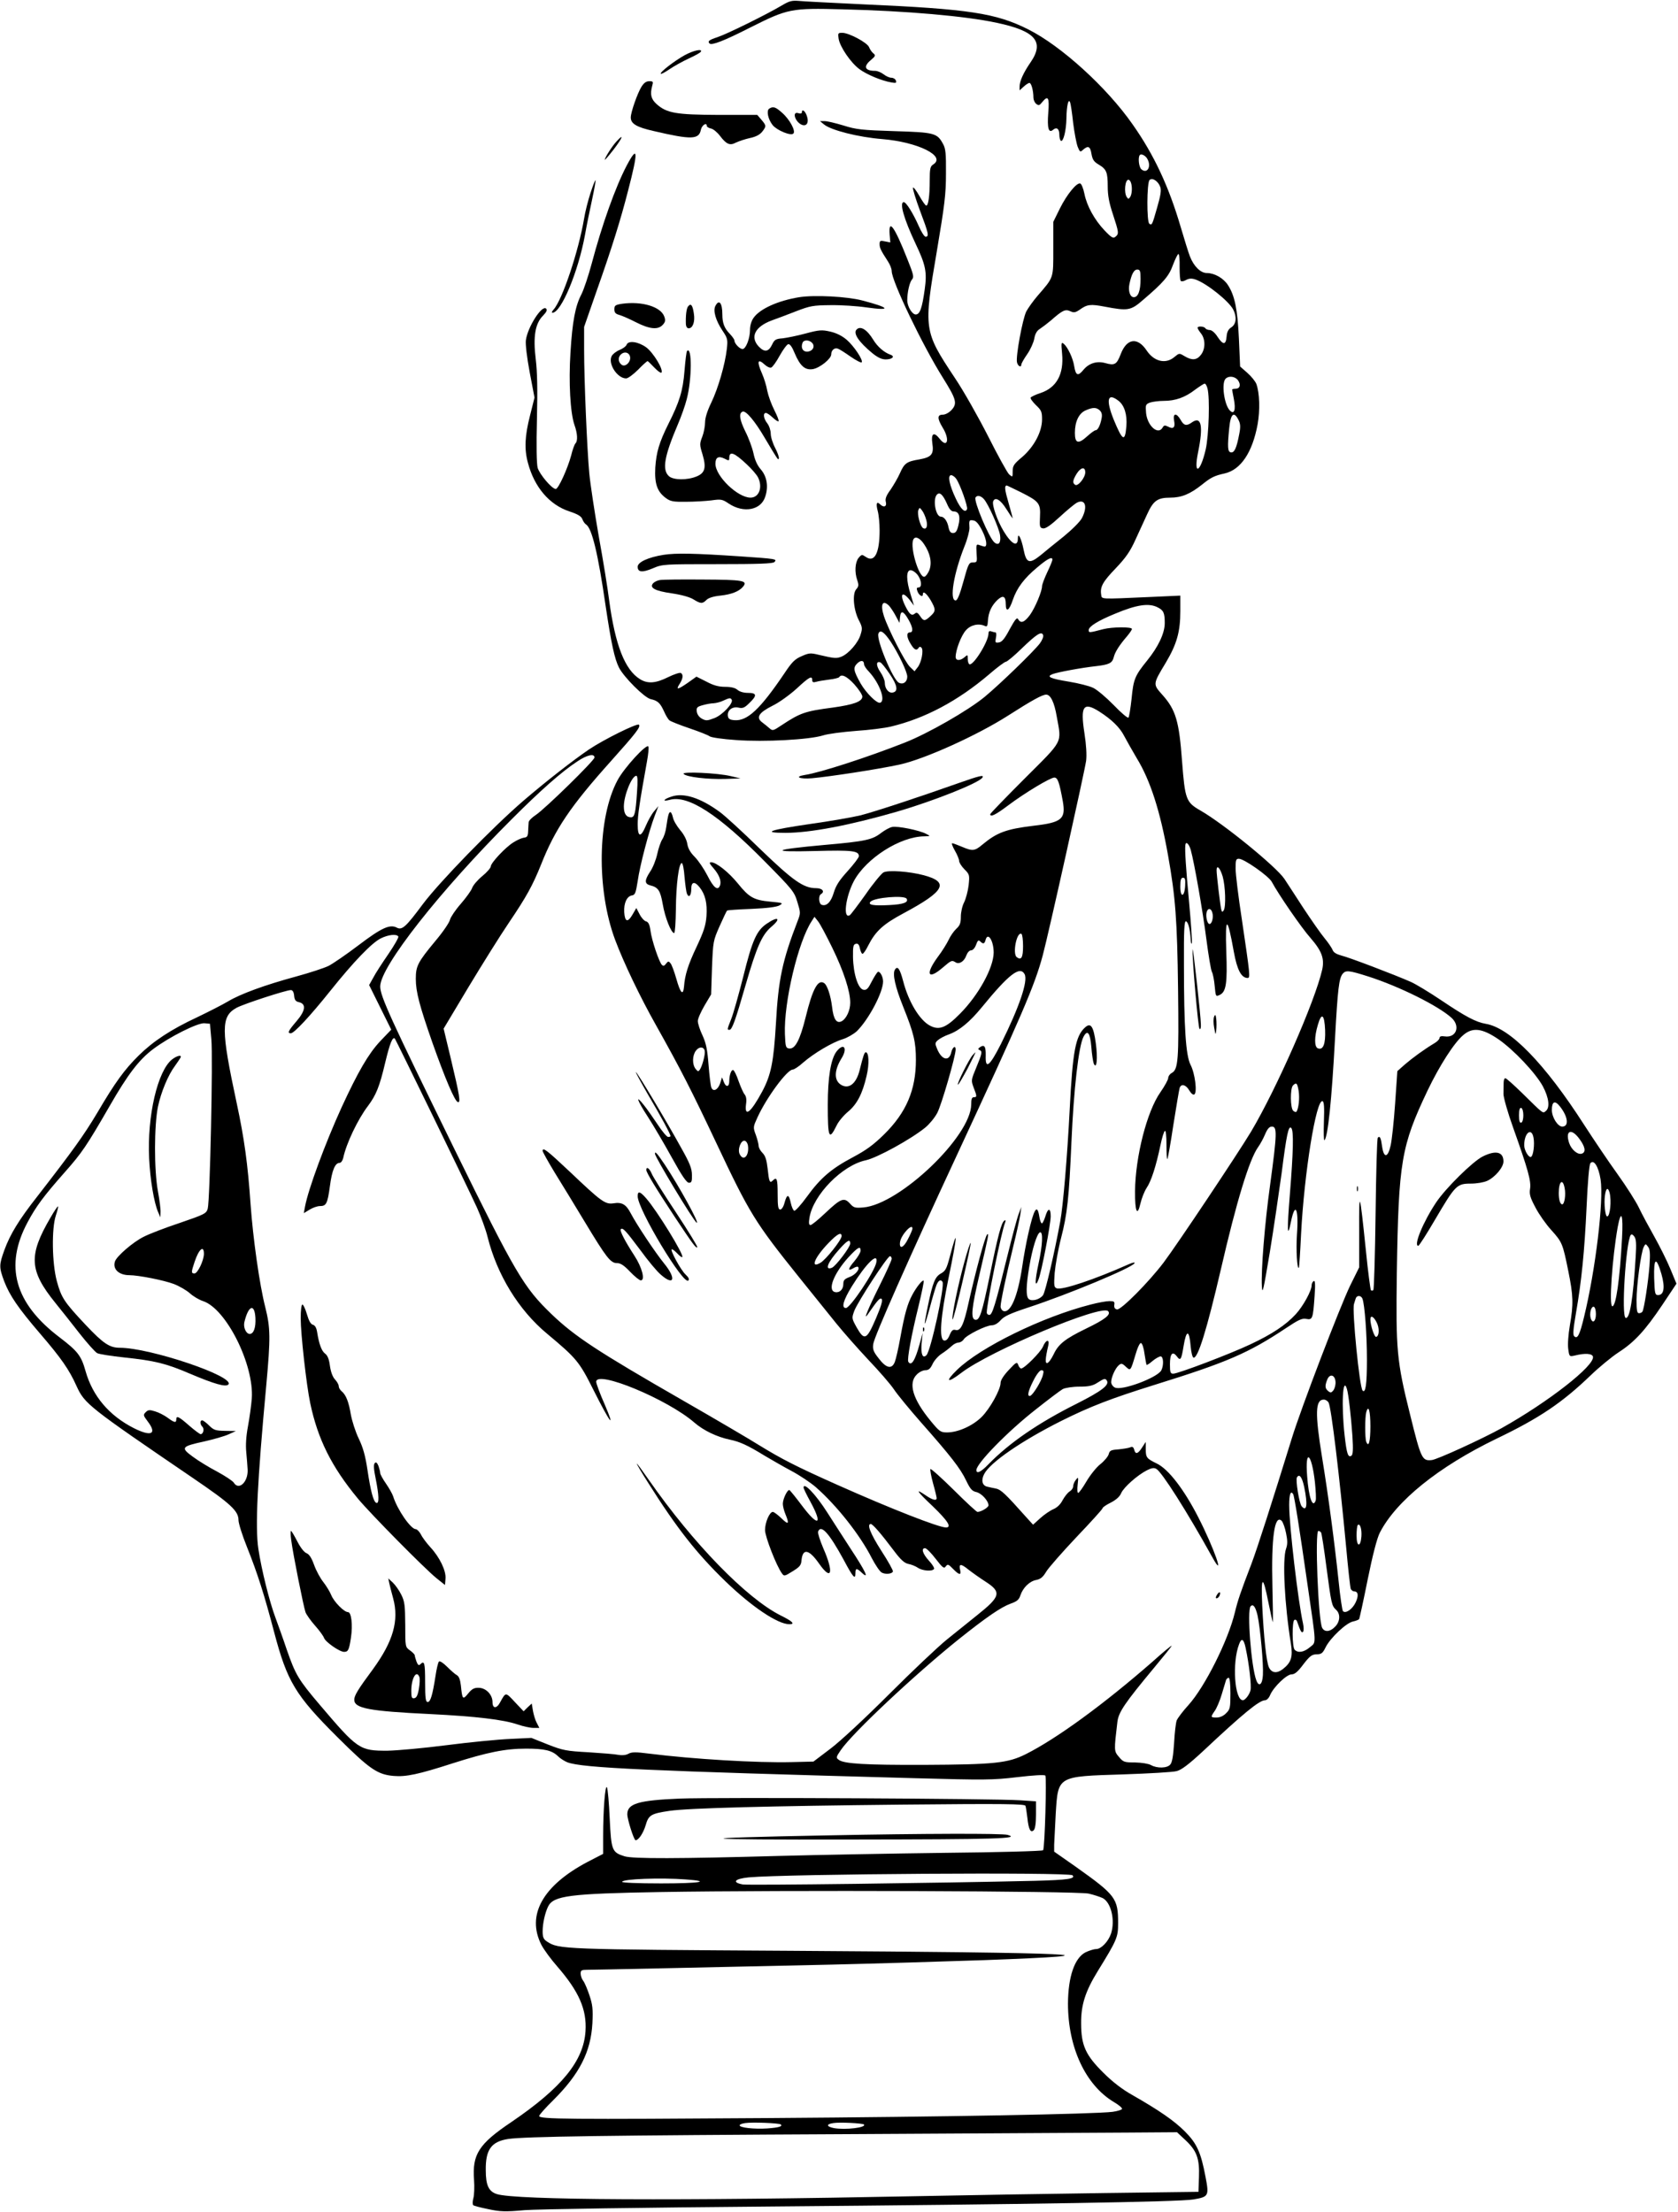 <?xml version="1.0" standalone="no"?>
<!DOCTYPE svg PUBLIC "-//W3C//DTD SVG 20010904//EN"
 "http://www.w3.org/TR/2001/REC-SVG-20010904/DTD/svg10.dtd">
<svg version="1.0" xmlns="http://www.w3.org/2000/svg"
 width="971pt" height="1280pt" viewBox="0 0 971 1280"
 preserveAspectRatio="xMidYMid meet">
<g transform="translate(0,1280) scale(0.1,-0.1)"
fill="#000000" stroke="none">
<path d="M4525 12769 c-87 -52 -320 -167 -373 -184 -49 -16 -59 -24 -46 -37
12 -12 85 16 236 93 217 109 236 113 533 105 372 -9 713 -39 893 -78 224 -47
277 -110 196 -228 -42 -61 -64 -110 -64 -141 l0 -22 23 21 c13 12 28 22 34 22
11 0 23 -45 23 -85 0 -12 7 -29 16 -36 14 -11 19 -10 34 9 35 43 43 29 36 -60
-7 -91 2 -121 28 -99 21 18 36 5 36 -29 0 -16 4 -31 9 -35 14 -8 31 60 32 130
1 73 12 118 21 93 4 -9 12 -63 18 -120 7 -56 19 -118 26 -137 13 -32 15 -33
32 -17 29 25 41 19 48 -25 6 -33 14 -45 41 -61 46 -27 53 -45 53 -127 0 -52 8
-95 30 -161 34 -104 36 -113 15 -130 -13 -11 -23 -6 -63 36 -58 61 -103 142
-117 213 -6 30 -17 57 -24 59 -20 7 -78 -64 -118 -145 l-38 -77 0 -156 c0
-174 4 -162 -91 -272 -25 -29 -54 -70 -65 -90 -22 -44 -62 -262 -54 -295 5
-23 25 -32 25 -13 0 6 15 33 34 60 19 27 37 68 41 90 5 29 15 46 33 57 15 10
44 32 64 49 66 58 82 66 111 53 21 -10 30 -8 54 8 44 32 63 34 147 18 132 -25
149 -23 219 38 121 103 152 140 175 205 13 34 27 62 31 62 5 0 8 -33 7 -74 0
-41 2 -78 7 -82 4 -4 18 -2 31 6 18 9 32 10 55 2 65 -23 191 -124 217 -173 22
-43 18 -84 -10 -103 -18 -11 -26 -27 -28 -53 -4 -50 -20 -51 -52 -3 -15 24
-34 40 -46 40 -10 0 -22 5 -25 10 -7 12 -45 14 -45 3 0 -5 9 -19 20 -33 26
-33 26 -90 -1 -124 -24 -31 -52 -33 -95 -7 -30 18 -30 18 -58 -5 -50 -43 -118
-27 -161 38 -53 79 -115 70 -150 -22 -23 -60 -35 -67 -90 -51 -48 13 -94 -1
-126 -40 -31 -38 -44 -33 -53 22 -7 46 -37 109 -60 129 -15 12 -16 6 -10 -57
11 -119 -32 -197 -126 -228 -28 -9 -52 -21 -56 -26 -3 -5 11 -24 30 -43 32
-30 36 -39 36 -83 0 -72 -46 -158 -115 -218 -48 -40 -55 -51 -55 -82 0 -36 0
-36 -21 -18 -11 11 -65 109 -121 220 -56 110 -142 263 -194 340 -179 270 -180
278 -103 730 45 268 53 329 53 450 1 116 -2 146 -17 172 -34 63 -49 67 -282
74 -187 6 -219 9 -295 33 -47 14 -96 26 -110 25 l-25 0 23 -19 c41 -34 200
-74 337 -85 207 -17 372 -99 295 -147 -17 -11 -20 -24 -20 -94 0 -88 -8 -144
-20 -144 -5 0 -23 26 -41 58 -18 31 -34 52 -36 45 -2 -6 16 -66 41 -133 49
-130 54 -150 32 -150 -7 0 -25 28 -40 63 -32 72 -72 137 -86 137 -27 0 0 -96
68 -240 59 -124 67 -165 53 -265 -15 -109 -28 -145 -52 -145 -21 0 -49 47 -49
82 0 46 13 103 27 120 13 14 10 28 -27 120 -74 187 -109 236 -102 141 l4 -46
-31 6 c-27 6 -31 4 -31 -16 0 -22 7 -36 47 -98 13 -19 23 -45 23 -58 0 -58
178 -429 296 -617 78 -125 85 -149 50 -187 -15 -16 -36 -27 -51 -27 -32 0 -32
-22 0 -75 43 -69 27 -122 -18 -64 -33 42 -50 31 -42 -26 10 -64 -4 -81 -76
-94 -73 -12 -86 -22 -112 -81 -11 -25 -35 -66 -53 -93 -26 -35 -33 -54 -28
-72 7 -27 -12 -35 -34 -13 -19 19 -24 3 -13 -39 6 -21 11 -72 11 -113 0 -132
-30 -188 -80 -153 -22 15 -24 15 -42 -6 -20 -26 -24 -82 -7 -130 9 -27 8 -35
-6 -51 -24 -26 -16 -120 15 -180 20 -38 21 -48 10 -82 -13 -47 -69 -111 -110
-128 -30 -12 -41 -11 -135 11 -45 11 -55 10 -97 -9 -38 -16 -56 -34 -99 -99
-140 -207 -214 -277 -289 -271 -27 2 -36 8 -38 24 -5 33 25 56 60 49 25 -6 36
-2 64 26 46 44 44 59 -8 59 -25 0 -49 7 -61 18 -13 11 -36 17 -71 17 -37 0
-67 8 -108 30 l-58 29 -52 -37 c-58 -40 -69 -41 -44 -3 18 29 21 52 6 61 -6 4
-39 -7 -74 -24 -72 -36 -118 -39 -162 -12 -88 54 -144 197 -179 456 -8 66 -35
233 -60 370 -24 138 -49 302 -55 365 -13 142 -30 539 -30 717 l0 131 71 204
c91 257 141 419 183 583 60 230 58 270 -7 148 -66 -126 -143 -342 -203 -568
-19 -71 -46 -152 -60 -179 -35 -67 -52 -156 -63 -337 -11 -173 -1 -348 23
-418 18 -50 20 -93 6 -107 -6 -6 -17 -37 -25 -70 -20 -75 -74 -194 -89 -194
-22 0 -94 85 -105 123 -6 25 -8 127 -4 282 4 171 2 275 -7 347 -16 131 -3 206
42 251 21 22 26 33 18 41 -24 23 -107 -107 -117 -183 -3 -23 6 -100 22 -185
l28 -147 -26 -104 c-30 -117 -34 -194 -12 -274 37 -140 124 -243 241 -281 48
-16 68 -28 74 -45 5 -13 14 -26 21 -30 34 -22 69 -164 114 -475 32 -213 51
-303 77 -354 29 -56 146 -173 183 -182 41 -9 55 -22 77 -70 10 -23 24 -47 32
-53 7 -6 60 -27 116 -46 56 -19 109 -40 116 -46 8 -7 78 -17 155 -22 161 -12
422 2 502 27 27 9 112 20 190 26 78 5 169 17 202 25 197 47 387 148 567 301
47 41 92 74 98 74 7 0 47 33 89 74 89 86 118 105 127 81 4 -8 -5 -30 -19 -49
-37 -48 -229 -234 -318 -308 -95 -79 -331 -214 -464 -266 -213 -84 -490 -174
-578 -187 -63 -10 -31 -25 41 -19 101 9 383 52 507 79 144 31 451 170 629 284
136 87 197 121 220 121 25 0 47 -44 61 -127 28 -157 42 -131 -185 -358 -110
-110 -200 -203 -200 -207 0 -19 31 -4 104 51 97 73 244 161 267 161 20 0 29
-28 49 -137 18 -103 -5 -123 -170 -142 -157 -19 -211 -39 -294 -108 -46 -39
-58 -40 -121 -13 -26 11 -51 20 -55 20 -5 0 2 -19 15 -42 14 -24 25 -51 25
-60 0 -10 14 -32 31 -49 30 -30 30 -34 24 -93 -4 -33 -16 -78 -26 -98 -11 -21
-19 -58 -19 -83 0 -37 -5 -51 -27 -71 -14 -13 -34 -42 -43 -62 -10 -21 -38
-67 -64 -101 -73 -100 -57 -135 29 -61 50 43 53 44 74 31 21 -14 51 5 63 40 6
16 17 29 27 29 10 0 22 13 29 32 9 25 14 30 24 20 17 -17 25 -15 31 8 13 49
47 -4 47 -73 -1 -88 -87 -245 -195 -354 -80 -81 -120 -97 -173 -69 -60 31
-125 138 -156 259 -19 71 -32 89 -47 66 -16 -24 1 -100 48 -217 61 -152 73
-202 73 -306 0 -174 -56 -305 -184 -431 -63 -62 -105 -92 -182 -133 -124 -66
-186 -119 -265 -228 -34 -47 -67 -83 -73 -81 -6 2 -15 22 -20 45 -11 53 -22
53 -36 2 -6 -24 -17 -40 -25 -40 -12 0 -15 18 -15 90 0 89 -5 101 -28 78 -18
-18 -22 -7 -30 69 -6 51 -13 74 -30 91 -12 12 -22 30 -22 40 0 9 -7 38 -16 63
-17 45 -16 47 9 102 53 116 172 277 204 277 8 0 36 18 61 41 61 53 168 117
229 135 26 8 62 29 81 46 69 68 152 225 152 288 0 29 -19 62 -31 55 -5 -4 -21
-29 -35 -56 -20 -40 -29 -50 -47 -47 -31 4 -59 91 -61 188 -1 64 2 75 17 78
12 3 19 -5 23 -27 4 -17 10 -31 15 -31 5 0 20 21 33 48 43 84 87 124 205 187
239 128 266 180 116 220 -83 22 -206 31 -233 16 -12 -7 -59 -63 -103 -127 -45
-63 -86 -117 -91 -120 -41 -26 -26 104 23 197 71 132 268 258 408 259 36 1 36
1 11 14 -39 21 -167 47 -198 40 -15 -3 -43 -19 -63 -34 -51 -40 -90 -49 -330
-70 -300 -27 -323 -42 -52 -35 216 6 253 1 253 -30 0 -8 -29 -46 -64 -85 -49
-54 -68 -83 -81 -125 -16 -55 -42 -82 -71 -71 -16 6 -19 52 -4 61 25 15 9 35
-28 35 -72 0 -132 42 -325 228 -100 98 -204 193 -232 213 -112 82 -209 113
-279 89 -47 -15 -57 -31 -11 -19 106 30 282 -84 550 -356 162 -164 171 -175
189 -235 19 -62 19 -65 2 -109 -89 -230 -112 -339 -126 -594 -13 -222 -28
-298 -80 -395 -66 -122 -103 -151 -93 -72 4 26 1 45 -8 56 -8 9 -23 44 -35 77
-11 33 -25 62 -31 64 -11 4 -23 -28 -23 -64 0 -34 -19 -37 -31 -6 l-11 28 -11
-35 c-13 -38 -41 -51 -51 -23 -4 10 -11 69 -16 131 -7 89 -14 124 -35 170 -15
31 -27 69 -27 83 0 14 18 54 39 90 l38 64 5 155 c6 152 7 156 44 240 21 47 40
87 43 90 2 3 66 7 141 10 92 4 145 11 162 20 24 14 21 15 -53 22 -95 9 -122
24 -188 106 -53 65 -125 122 -154 122 -13 0 -10 -8 14 -35 33 -38 47 -75 37
-100 -12 -32 -37 -13 -72 57 -20 39 -53 88 -74 109 -25 25 -39 49 -43 76 -4
24 -20 55 -42 80 -19 23 -38 55 -41 72 -4 17 -10 31 -15 31 -9 0 -14 -19 -24
-88 -3 -24 -13 -55 -23 -70 -9 -14 -22 -52 -29 -85 -7 -32 -25 -79 -42 -103
-32 -49 -32 -69 2 -78 46 -11 58 -30 72 -109 13 -77 49 -167 66 -167 5 0 9 62
10 138 1 143 17 267 34 267 6 0 13 -36 16 -80 4 -44 10 -88 14 -97 11 -27 25
-11 25 28 0 42 20 45 49 8 32 -41 44 -91 39 -165 -4 -54 -15 -88 -56 -176 -51
-107 -69 -166 -74 -233 -5 -55 -21 -38 -44 44 -12 42 -27 83 -34 91 -11 14
-14 13 -26 -2 -9 -13 -16 -15 -24 -7 -16 16 -59 142 -66 198 -5 36 -12 50 -26
54 -10 2 -27 21 -37 41 l-19 36 -22 -38 c-28 -48 -44 -43 -48 14 -3 53 16 93
45 97 18 3 22 14 33 83 12 88 66 293 99 379 l21 55 -25 -30 c-14 -16 -35 -54
-47 -82 -30 -72 -48 -70 -48 6 0 53 10 122 54 366 7 39 11 76 8 84 -8 22 -141
-123 -179 -195 -116 -217 -122 -632 -14 -922 51 -136 145 -332 238 -497 144
-257 203 -373 348 -680 192 -407 223 -458 479 -777 77 -95 174 -216 215 -267
42 -52 126 -147 187 -212 61 -64 127 -140 147 -170 20 -30 89 -114 154 -188
175 -198 230 -269 263 -338 24 -50 34 -62 59 -68 30 -6 71 -51 71 -77 0 -12
-43 -38 -64 -38 -5 0 -67 57 -137 127 -71 70 -131 124 -135 121 -3 -4 4 -41
15 -82 12 -42 21 -81 21 -86 0 -17 -24 -11 -62 15 -66 45 -55 27 40 -63 87
-84 111 -122 76 -122 -42 0 -320 109 -625 245 -242 108 -324 150 -456 231 -59
37 -255 152 -436 256 -503 289 -630 373 -765 502 -162 156 -208 234 -565 961
-367 749 -427 880 -427 936 0 114 346 554 762 969 166 166 288 274 378 333 56
38 100 48 100 23 0 -17 -285 -296 -339 -332 -23 -15 -42 -34 -42 -43 -1 -9 -2
-32 -3 -51 -1 -29 -5 -36 -25 -38 -13 -2 -40 -14 -60 -27 -46 -28 -131 -119
-131 -139 0 -8 -22 -34 -49 -56 -28 -23 -54 -54 -59 -69 -5 -15 -35 -56 -65
-91 -31 -35 -59 -77 -63 -92 -3 -16 -41 -72 -85 -124 -102 -123 -113 -145
-113 -219 0 -76 22 -157 96 -369 74 -209 129 -338 147 -344 18 -6 11 36 -41
254 l-41 171 143 239 c79 131 185 301 236 376 100 148 136 213 185 335 81 205
170 337 404 598 145 162 174 199 162 211 -10 10 -204 -86 -290 -144 -95 -65
-245 -182 -377 -295 -180 -155 -487 -471 -583 -599 -98 -132 -120 -152 -150
-137 -40 22 -89 0 -222 -101 -71 -54 -150 -108 -174 -120 -24 -12 -109 -40
-190 -62 -180 -49 -319 -100 -391 -143 -30 -18 -112 -60 -181 -93 -150 -70
-253 -138 -337 -221 -81 -80 -136 -155 -238 -329 -80 -134 -142 -220 -349
-487 -106 -135 -157 -219 -190 -310 -31 -86 -31 -99 -1 -180 32 -83 81 -155
207 -302 123 -143 169 -209 212 -305 47 -103 69 -120 675 -533 217 -148 262
-189 262 -243 0 -18 22 -88 49 -155 62 -155 101 -279 157 -492 76 -288 123
-366 368 -610 185 -184 230 -215 324 -223 71 -6 143 9 341 73 201 64 304 85
425 85 106 0 150 -10 185 -44 14 -14 39 -29 54 -35 86 -33 472 -50 2010 -92
406 -11 450 -11 593 6 94 11 158 15 163 9 8 -10 -3 -417 -13 -432 -3 -5 -256
-12 -568 -15 -310 -4 -743 -12 -963 -18 -578 -16 -842 -17 -891 -2 -73 23 -77
33 -86 219 -4 90 -11 171 -16 180 -10 19 -22 -128 -22 -283 l0 -102 -91 -47
c-259 -137 -354 -308 -266 -480 14 -27 55 -83 91 -124 126 -145 172 -250 164
-375 -11 -173 -138 -328 -429 -526 -189 -127 -227 -187 -216 -335 3 -41 1 -89
-4 -106 -5 -18 -5 -35 -1 -40 4 -4 43 -14 87 -23 69 -15 99 -16 210 -6 73 6
687 15 1410 21 1531 13 2378 27 2460 41 89 15 92 20 71 130 -27 144 -51 195
-120 264 -62 62 -149 122 -303 210 -59 33 -115 76 -169 130 -102 101 -128 158
-128 285 -1 106 24 185 96 302 112 182 118 196 118 278 0 144 -14 162 -243
325 l-127 89 0 41 c1 22 5 102 9 178 14 220 7 216 389 228 150 5 290 13 311
19 28 7 71 40 153 116 230 216 325 294 358 294 10 0 23 13 30 31 20 46 95 119
124 119 18 0 36 15 68 58 37 48 49 57 76 58 28 0 36 6 53 41 27 54 120 142
159 149 17 4 32 10 35 14 2 4 25 107 49 228 29 143 54 239 70 271 94 184 339
382 676 545 248 119 380 208 545 367 50 48 122 107 160 132 92 59 154 126 254
275 l82 123 -36 87 c-20 48 -62 132 -93 187 -31 55 -71 129 -88 165 -17 36
-73 124 -124 195 -52 72 -138 200 -193 285 -228 355 -429 562 -570 585 -57 10
-116 41 -260 138 -67 45 -145 92 -172 104 -95 42 -360 143 -403 153 -29 8 -46
18 -51 33 -5 12 -26 43 -46 67 -21 25 -76 104 -123 175 -46 72 -96 147 -110
169 -48 71 -351 318 -485 395 -84 48 -90 64 -107 286 -17 231 -36 297 -114
384 -55 62 -56 60 20 186 64 108 84 179 84 299 l0 89 -177 -8 c-293 -13 -277
-14 -281 14 -7 45 9 74 84 152 59 62 84 98 115 167 22 48 52 113 67 146 36 79
60 96 134 96 65 0 115 21 183 75 52 42 72 52 131 65 94 21 161 122 191 283 15
83 12 182 -7 235 -6 15 -29 44 -52 64 l-42 37 -7 161 c-8 171 -24 250 -64 311
-26 40 -78 69 -122 69 -36 0 -75 39 -97 95 -9 22 -33 101 -55 175 -68 231
-153 414 -277 590 -149 214 -413 454 -604 550 -187 94 -342 118 -955 145 -181
9 -350 17 -375 20 -37 3 -54 -1 -95 -26z m2115 -890 c24 -44 -2 -87 -35 -59
-15 12 -21 71 -9 83 9 9 34 -4 44 -24z m74 -161 c7 -19 2 -50 -18 -119 -29
-102 -30 -104 -45 -94 -16 9 -15 237 1 253 16 16 50 -6 62 -40z m-170 26 c9
-24 7 -67 -4 -84 -9 -13 -11 -13 -20 0 -17 26 -10 100 10 100 4 0 11 -7 14
-16z m56 -558 c0 -69 -14 -106 -39 -106 -22 0 -34 37 -25 78 12 56 26 82 45
82 16 0 19 -8 19 -54z m564 -587 c18 -26 11 -49 -15 -49 -10 0 -19 -2 -19 -4
0 -2 4 -27 10 -56 12 -62 2 -91 -23 -66 -33 33 -50 159 -25 184 19 19 55 14
72 -9z m-177 -46 c15 -54 8 -274 -10 -354 -32 -138 -72 -153 -44 -16 31 151
19 211 -35 173 -32 -23 -47 -20 -66 14 -24 42 -46 40 -38 -4 8 -40 -4 -52 -35
-35 -18 9 -24 8 -31 -5 -26 -46 -88 8 -96 83 -4 48 -3 51 22 61 15 5 51 10 80
10 68 0 124 20 182 65 26 19 51 35 55 35 5 0 12 -12 16 -27z m-514 -73 c34
-27 50 -80 45 -146 -8 -95 -22 -87 -74 39 -46 115 -35 157 29 107z m-108 -56
c11 -12 14 -25 9 -48 -8 -40 -22 -66 -34 -66 -6 0 -28 -16 -50 -36 -51 -46
-70 -40 -70 21 0 65 23 113 62 130 43 19 63 18 83 -1z m803 -57 c10 -20 11
-40 3 -79 -15 -80 -28 -110 -49 -106 -18 4 -20 29 -9 140 8 85 28 101 55 45z
m-888 -301 c0 -30 -42 -82 -58 -72 -17 10 -15 26 8 64 24 38 50 43 50 8z
m-746 -38 c24 -36 67 -160 62 -174 -10 -26 -36 -2 -65 60 -38 80 -49 136 -27
136 8 0 22 -10 30 -22z m374 -77 c105 -53 114 -64 110 -142 -3 -59 -1 -64 18
-67 15 -2 44 18 97 67 41 38 85 74 97 81 49 26 66 -20 31 -88 -11 -21 -56 -66
-106 -107 -48 -38 -108 -87 -133 -108 -66 -53 -83 -47 -99 33 -13 65 -33 103
-33 64 0 -53 -37 -34 -83 43 -36 60 -67 149 -60 171 11 29 43 10 77 -45 20
-32 36 -55 36 -52 0 3 -11 43 -24 89 -22 75 -25 100 -10 100 2 0 39 -18 82
-39z m-428 -67 c13 -31 25 -44 39 -44 30 0 40 -28 27 -80 -8 -34 -16 -45 -31
-45 -14 0 -21 9 -26 32 -7 38 -26 63 -45 63 -30 0 -48 102 -22 128 16 16 34 0
58 -54z m213 28 c26 -28 88 -168 94 -210 6 -43 -8 -62 -33 -41 -30 25 -121
240 -109 260 9 14 30 11 48 -9z m-333 -121 c10 -36 1 -59 -19 -47 -16 10 -35
82 -27 103 7 17 8 17 22 -2 8 -10 19 -35 24 -54z m323 -61 c27 -53 32 -97 12
-93 -6 1 -18 5 -29 9 -16 6 -18 2 -15 -47 4 -52 3 -54 -21 -54 -23 0 -27 -8
-55 -110 -21 -77 -35 -110 -45 -110 -37 0 -12 154 51 313 17 41 29 89 29 106
-3 46 -2 48 23 44 15 -2 30 -19 50 -58z m-336 -79 c36 -53 47 -107 31 -150 -8
-20 -21 -37 -29 -39 -31 -6 -83 166 -65 213 9 25 38 14 63 -24z m743 -90 c0
-5 -13 -38 -30 -73 -16 -34 -30 -71 -30 -80 0 -30 -40 -125 -70 -167 -32 -43
-53 -51 -68 -25 -7 13 -17 1 -49 -57 -29 -55 -45 -75 -63 -77 -21 -3 -22 -1
-17 27 4 17 2 31 -2 31 -5 0 -16 3 -25 6 -11 4 -16 0 -16 -12 0 -48 -90 -191
-111 -178 -5 3 -9 17 -9 31 0 25 -1 25 -18 10 -25 -22 -52 -22 -52 1 0 40 32
124 59 154 28 32 74 42 111 25 12 -6 15 1 17 33 3 47 21 86 56 119 32 29 47
20 47 -25 0 -51 20 -39 41 25 24 69 65 124 142 188 59 50 87 64 87 44z m-781
-87 c24 -31 28 -74 6 -74 -11 0 -12 -6 -6 -22 8 -23 31 -37 31 -19 0 24 20 9
45 -32 31 -54 31 -64 -1 -93 -32 -30 -40 -30 -60 1 -13 19 -20 23 -30 14 -18
-15 -31 -5 -54 41 -36 71 -21 94 24 38 l25 -33 -19 63 c-27 85 -27 142 -1 142
11 0 29 -12 40 -26z m-164 -180 c8 -9 26 -35 38 -58 l22 -41 3 33 c4 42 20 37
49 -14 26 -45 29 -74 8 -74 -21 0 -19 -29 5 -67 20 -34 34 -41 46 -22 4 7 10
7 16 1 14 -14 0 -87 -22 -114 l-18 -23 -26 25 c-28 26 -124 213 -151 294 -22
68 -8 98 30 60z m1554 -9 c34 -17 41 -32 41 -91 0 -58 -37 -137 -102 -217 -71
-88 -79 -107 -90 -221 -6 -55 -14 -105 -18 -109 -4 -5 -43 28 -85 72 -43 44
-96 89 -119 100 -22 11 -86 27 -141 36 -109 18 -133 29 -93 44 29 11 169 37
253 46 74 9 91 17 100 52 7 29 32 69 77 121 15 18 28 37 28 42 0 13 -114 12
-165 -1 -84 -22 -85 -22 -85 -5 0 20 54 54 152 94 126 53 197 63 247 37z
m-1544 -200 c45 -69 95 -174 95 -201 0 -31 -24 -48 -49 -35 -35 19 -131 250
-118 284 10 26 33 10 72 -48z m-155 -130 c0 -7 12 -26 28 -42 62 -67 99 -169
65 -180 -18 -6 -80 55 -112 110 -43 76 -45 93 -21 117 21 21 40 19 40 -5z
m148 -55 c45 -66 51 -102 18 -108 -24 -5 -46 23 -46 57 0 14 -12 42 -26 62
-25 36 -25 64 -1 56 7 -1 31 -32 55 -67z m-204 -61 c25 -28 46 -60 46 -70 0
-29 -49 -47 -171 -64 -160 -21 -187 -30 -296 -102 -48 -32 -52 -34 -70 -18
-10 9 -29 24 -42 34 -38 28 -21 56 58 96 38 18 100 63 140 99 73 68 91 78 91
50 0 -12 6 -15 23 -10 12 4 46 9 75 13 29 3 55 10 58 14 13 21 45 5 88 -42z
m-710 -88 c12 -19 -53 -89 -100 -107 -42 -16 -49 -16 -73 -3 -16 9 -27 25 -29
41 -3 23 2 28 35 37 21 6 49 11 63 11 14 1 39 7 55 15 37 17 42 17 49 6z
m2127 -69 c72 -46 119 -92 144 -141 13 -25 46 -83 73 -129 79 -129 136 -308
181 -562 43 -241 53 -373 58 -775 5 -411 1 -465 -37 -485 -11 -6 -20 -19 -20
-29 0 -9 -20 -46 -45 -82 -78 -110 -145 -373 -147 -573 -1 -117 13 -151 31
-72 7 30 23 71 36 91 26 38 54 123 80 247 9 43 20 80 26 83 5 4 9 -29 9 -81 0
-48 2 -85 5 -82 3 2 19 92 35 199 17 107 33 202 36 212 8 27 37 20 56 -14 11
-18 22 -27 29 -23 18 11 4 123 -22 172 -27 54 -38 212 -38 580 -1 199 2 253
12 250 13 -5 23 -43 27 -103 1 -22 4 -32 7 -23 2 9 -5 115 -16 235 -19 203
-25 300 -22 331 2 25 20 11 31 -25 21 -75 70 -356 91 -520 12 -92 26 -177 32
-188 6 -11 13 -48 16 -82 6 -62 6 -62 31 -50 35 18 43 68 36 250 -7 210 6 209
44 -3 19 -104 43 -149 79 -150 17 0 15 15 -33 340 -20 129 -36 261 -36 293 0
50 2 57 19 57 30 0 172 -100 190 -133 39 -73 173 -268 225 -326 65 -75 81
-119 67 -183 -42 -185 -265 -691 -412 -938 -77 -128 -426 -651 -505 -756 -86
-114 -248 -277 -270 -272 -13 2 -18 11 -16 26 3 19 -1 22 -28 22 -18 0 -67 -9
-109 -20 -279 -71 -638 -247 -773 -378 -72 -70 -57 -80 25 -17 166 127 809
397 849 357 19 -19 -15 -47 -127 -101 -121 -59 -160 -89 -188 -149 -12 -25
-28 -48 -36 -50 -14 -5 -13 24 5 101 9 39 -14 35 -31 -7 -14 -32 -107 -126
-126 -126 -5 0 -13 9 -17 21 -7 19 -12 16 -55 -30 -29 -31 -47 -59 -47 -74 0
-39 -61 -149 -110 -198 -52 -51 -136 -89 -200 -89 -37 0 -44 5 -95 67 -103
125 -131 218 -80 268 13 14 36 25 49 25 20 0 30 9 43 37 10 21 34 47 53 59 19
12 44 32 56 43 12 12 30 21 40 21 11 0 25 9 31 19 15 24 129 81 162 81 16 0
35 11 51 29 20 23 54 39 160 74 237 78 598 229 615 256 4 7 -9 5 -32 -5 -199
-89 -388 -152 -418 -140 -16 6 -17 16 -12 89 4 45 20 136 37 202 36 139 46
232 60 555 13 305 42 559 70 610 23 43 38 23 45 -57 3 -43 10 -87 14 -98 17
-39 24 30 12 117 -13 98 -29 122 -62 92 -55 -49 -72 -137 -89 -474 -14 -273
-38 -558 -55 -650 -32 -176 -85 -404 -99 -425 -17 -25 -65 -39 -83 -23 -17 14
-16 76 3 187 18 107 45 193 62 199 19 6 15 -76 -9 -184 -21 -97 -21 -143 0
-90 18 44 71 321 71 367 0 50 -16 50 -31 -1 -7 -22 -16 -40 -20 -40 -5 0 -12
18 -15 40 -12 76 -31 46 -64 -101 -11 -48 -27 -134 -35 -191 -26 -173 -68
-271 -110 -255 -8 4 -15 15 -15 26 0 27 33 181 73 346 19 77 37 160 41 185 l6
45 -15 -40 c-9 -22 -38 -132 -66 -245 -70 -285 -87 -340 -104 -340 -8 0 -15 6
-15 14 0 51 84 466 106 520 5 13 4 17 -4 12 -17 -10 -38 -89 -83 -311 -47
-227 -60 -268 -86 -263 -27 6 -21 67 25 263 53 226 56 242 44 230 -12 -11 -68
-219 -107 -394 -28 -128 -46 -166 -76 -158 -15 4 -23 -3 -34 -30 -10 -24 -20
-33 -32 -31 -30 6 -21 135 26 362 52 251 55 306 7 122 -18 -68 -25 -82 -51
-96 -34 -19 -47 -50 -76 -189 -27 -130 -23 -135 11 -11 15 58 33 117 39 133
11 27 25 35 35 18 14 -23 -68 -399 -93 -424 -22 -22 -33 6 -28 67 l6 61 -18
-65 c-26 -95 -48 -129 -65 -101 -8 13 18 155 59 321 19 79 33 146 30 148 -7 7
-42 -37 -66 -82 -28 -52 -44 -109 -69 -246 -11 -63 -26 -127 -32 -142 -17 -44
-50 -37 -93 20 -31 39 -36 53 -32 83 5 42 207 498 482 1089 376 810 452 985
499 1161 33 122 241 1058 251 1126 4 33 1 91 -10 161 -24 156 -6 182 86 124z
m-2675 -469 c-8 -121 -14 -143 -35 -143 -27 0 -41 21 -41 62 0 65 46 178 72
178 8 0 9 -28 4 -97z m3389 -485 c16 -57 20 -175 6 -197 -8 -12 -11 -10 -15
10 -6 28 -26 196 -26 222 0 35 20 15 35 -35z m-217 -55 c-4 -66 -28 -70 -28
-4 0 39 4 51 16 51 12 0 14 -10 12 -47z m-1612 -74 c13 -21 -17 -33 -100 -37
-93 -5 -127 1 -108 20 24 24 195 38 208 17z m1769 -80 c9 -28 -3 -71 -18 -66
-13 4 -22 51 -13 73 8 20 24 17 31 -7z m-2199 -204 c66 -135 104 -252 104
-318 0 -44 -22 -92 -49 -107 -30 -16 -48 11 -56 82 -8 66 -28 128 -47 139 -35
22 -66 -34 -106 -198 -33 -133 -61 -186 -96 -181 -19 3 -21 10 -24 83 -7 183
76 534 155 654 l16 25 20 -25 c11 -13 48 -82 83 -154z m1104 10 c0 -67 -10
-85 -37 -64 -25 21 1 150 28 134 5 -4 9 -35 9 -70z m-3615 55 c3 -5 -23 -51
-58 -102 -35 -51 -75 -112 -87 -136 l-24 -43 64 -129 64 -129 -65 -68 c-67
-72 -127 -175 -222 -381 -94 -206 -193 -473 -212 -575 l-7 -38 33 20 c19 12
46 21 60 21 37 0 44 13 58 115 12 92 30 135 56 135 8 0 17 12 21 28 17 83 85
225 143 301 47 63 67 111 100 251 27 113 43 152 56 139 6 -7 420 -857 475
-978 23 -51 51 -127 61 -168 55 -221 181 -426 345 -562 170 -142 186 -161 268
-325 96 -191 130 -236 66 -86 -28 63 -50 123 -50 133 0 70 413 -101 568 -236
53 -46 130 -83 206 -99 57 -12 100 -31 201 -93 39 -23 108 -63 155 -88 47 -25
110 -67 141 -94 122 -107 256 -277 324 -411 21 -40 46 -77 57 -83 22 -12 60
-8 65 6 2 6 -28 60 -67 120 -64 100 -85 155 -61 155 11 0 58 -54 134 -155 39
-52 60 -71 83 -76 17 -3 42 -13 55 -22 26 -18 84 -23 94 -7 3 5 -10 27 -30 48
-36 40 -46 72 -22 72 8 0 35 -27 61 -61 41 -53 49 -59 59 -44 11 14 15 13 42
-15 35 -36 49 -38 41 -6 -9 37 4 38 48 2 23 -18 67 -49 98 -69 95 -61 89 -86
-48 -195 -43 -35 -122 -98 -174 -140 -52 -42 -203 -185 -335 -317 -139 -139
-282 -272 -339 -315 l-99 -75 -126 -3 c-199 -5 -569 17 -824 49 -78 10 -102
10 -121 -1 -15 -8 -37 -10 -58 -6 -18 4 -96 10 -173 15 -129 7 -148 11 -235
45 l-95 38 -125 -6 c-69 -3 -233 -19 -365 -36 -132 -17 -285 -31 -341 -32
-163 -1 -174 7 -394 266 -124 146 -140 174 -190 317 -21 63 -51 146 -65 184
-35 92 -82 281 -100 401 -19 127 -6 389 46 949 25 275 24 329 -6 450 -33 128
-71 398 -85 595 -16 234 -37 384 -80 584 -92 429 -92 503 -2 553 39 22 288
103 315 103 10 0 17 -11 19 -32 2 -25 9 -34 28 -38 43 -10 38 -49 -14 -110
-48 -56 -55 -70 -33 -70 19 0 112 100 228 245 135 169 240 278 292 304 44 22
92 27 102 11z m3624 -218 c21 -39 -31 -191 -137 -404 -66 -130 -91 -150 -88
-67 1 54 -8 66 -34 48 -11 -8 -12 -12 -2 -16 18 -7 15 -20 -19 -102 -30 -72
-30 -74 -15 -115 20 -51 20 -56 1 -56 -11 0 -15 -11 -15 -42 -1 -184 -414
-578 -624 -596 -48 -4 -56 -2 -78 23 -34 37 -53 29 -143 -56 -40 -38 -78 -69
-85 -69 -9 0 -11 11 -6 42 21 132 189 304 326 333 65 14 262 122 345 190 22
18 53 55 68 83 24 43 107 330 107 368 0 26 -18 14 -25 -15 -12 -56 -55 -47
-82 18 -13 31 -13 36 4 51 10 9 39 25 65 34 60 22 120 72 189 156 156 191 221
242 248 192z m1988 -13 c181 -58 406 -170 483 -240 52 -48 27 -117 -40 -107
-20 3 -30 0 -30 -9 0 -7 -12 -20 -27 -29 -62 -37 -130 -87 -173 -124 l-44 -39
-13 -188 c-7 -103 -19 -213 -26 -243 -16 -71 -39 -74 -49 -7 -7 52 -13 65 -25
53 -5 -4 -10 -203 -13 -441 -3 -239 -9 -437 -13 -441 -4 -4 -10 -4 -14 -1 -3
4 -17 107 -29 229 -36 349 -40 359 -39 118 l0 -215 -52 -105 c-59 -122 -284
-709 -338 -885 -110 -356 -199 -635 -234 -727 -64 -167 -78 -209 -95 -279 -39
-163 -174 -432 -269 -537 -32 -35 -62 -75 -68 -89 -5 -14 -12 -73 -15 -132 -5
-73 -11 -111 -22 -123 -18 -22 -77 -23 -112 -3 -15 8 -53 14 -92 15 -62 0 -68
2 -93 32 -29 34 -29 35 -9 203 7 56 41 107 214 315 55 66 100 122 100 125 0 4
-51 -38 -112 -93 -277 -242 -551 -443 -732 -534 -104 -52 -180 -60 -591 -62
-333 -1 -461 6 -491 29 -17 12 -17 15 11 56 68 100 431 440 684 643 162 129
244 185 299 205 37 13 49 23 57 49 15 44 53 81 91 88 25 5 39 16 58 48 13 22
92 112 175 200 83 87 151 162 151 167 0 5 21 20 48 33 31 16 52 35 60 55 15
34 94 104 149 132 26 13 41 16 54 8 31 -16 176 -244 323 -509 79 -143 12 50
-81 231 -82 160 -172 277 -239 309 -59 29 -64 34 -64 85 l0 40 -21 -32 c-24
-38 -39 -42 -46 -12 -4 14 -10 18 -22 13 -9 -4 -39 -9 -68 -12 -44 -3 -52 -7
-57 -27 -3 -13 -25 -40 -49 -59 -24 -19 -60 -65 -81 -101 -21 -36 -42 -65 -47
-65 -5 0 -6 21 -3 48 5 44 4 46 -10 28 -9 -11 -16 -28 -16 -38 0 -10 -9 -23
-21 -30 -11 -7 -29 -30 -40 -50 -12 -24 -32 -43 -53 -52 -19 -8 -53 -31 -76
-52 l-42 -38 -40 44 c-120 135 -146 159 -174 165 -16 3 -39 8 -51 11 -29 6
-37 37 -18 73 34 67 218 193 445 307 170 85 291 131 537 208 425 132 547 185
765 330 72 48 93 58 117 53 36 -7 39 1 48 132 5 70 3 92 -5 87 -7 -4 -12 -15
-12 -24 0 -32 -49 -121 -92 -168 -57 -62 -138 -116 -262 -174 -116 -55 -418
-170 -447 -170 -16 0 -19 7 -19 54 0 62 15 79 40 46 21 -28 26 -20 39 60 16
97 33 96 41 -3 3 -33 10 -62 16 -64 25 -8 77 159 159 512 90 391 164 634 215
706 11 15 29 47 40 73 14 33 25 46 40 46 31 0 30 -40 -10 -335 -32 -229 -53
-496 -48 -590 3 -51 9 -23 46 198 23 141 53 346 68 455 29 227 40 280 56 264
15 -15 12 -136 -8 -384 -17 -210 -15 -263 6 -160 25 122 46 78 35 -73 -6 -89
1 -203 11 -192 2 2 8 91 13 198 18 349 87 779 124 766 9 -3 11 -35 8 -118 -2
-63 -1 -111 3 -108 20 19 42 230 61 585 16 292 23 352 45 379 18 21 37 19 147
-16z m-249 -310 c3 -81 -11 -118 -42 -106 -21 8 -21 66 0 136 21 73 38 62 42
-30z m-6445 -54 c10 -102 -8 -933 -21 -980 -8 -28 -17 -33 -163 -83 -84 -28
-178 -64 -208 -80 -61 -30 -157 -113 -166 -143 -14 -44 23 -79 84 -79 51 0
199 -29 257 -51 31 -12 73 -36 93 -54 20 -18 54 -38 76 -45 134 -44 296 -368
282 -564 -3 -39 -13 -111 -22 -160 -11 -58 -14 -110 -10 -150 3 -34 7 -79 8
-102 3 -71 -51 -122 -80 -75 -6 10 -50 39 -96 64 -46 24 -110 63 -142 87 -71
52 -66 59 68 88 53 12 116 30 140 41 l42 19 -62 1 c-55 1 -66 4 -93 31 -17 17
-35 30 -40 30 -14 0 -13 -23 1 -37 13 -13 5 -43 -10 -43 -5 0 -36 23 -67 50
-60 53 -74 59 -74 35 0 -21 -11 -19 -50 10 -19 14 -52 31 -73 37 -32 10 -40 9
-54 -5 -15 -15 -14 -19 10 -51 58 -75 24 -93 -79 -41 -143 73 -238 185 -279
330 -25 89 -45 115 -150 195 -261 198 -321 414 -185 667 49 92 94 152 214 288
100 113 126 151 261 385 104 181 169 267 252 329 93 70 258 153 297 149 l31
-3 8 -90z m7447 1 c90 -62 216 -196 258 -273 35 -66 42 -123 17 -143 -18 -15
-12 -19 -139 106 -47 46 -90 84 -95 84 -6 0 -10 -12 -10 -27 0 -16 -1 -44 -1
-64 0 -20 24 -106 56 -195 86 -242 105 -310 98 -354 -5 -31 0 -50 31 -108 20
-39 61 -97 91 -130 64 -71 67 -79 99 -237 29 -143 31 -192 9 -317 -9 -54 -13
-110 -9 -136 6 -44 7 -44 38 -37 59 15 101 12 105 -7 10 -52 -257 -261 -530
-414 -106 -59 -371 -181 -403 -184 -56 -6 -62 7 -125 262 -78 312 -83 375 -77
823 10 642 25 732 178 1054 69 144 154 277 207 321 54 46 109 39 202 -24z
m-4592 -68 c4 -20 -14 -87 -28 -108 -9 -13 -12 -12 -25 4 -20 26 -19 76 1 104
18 26 47 26 52 0z m3437 -233 c6 -42 0 -97 -12 -118 -3 -4 -11 -3 -19 4 -18
14 -19 130 -2 147 20 20 25 14 33 -33z m1513 -90 c46 -59 52 -115 12 -115 -26
0 -60 54 -60 96 0 50 18 58 48 19z m-213 -50 c0 -22 -5 -40 -12 -42 -9 -3 -13
9 -13 42 0 33 4 45 13 43 7 -3 12 -21 12 -43z m59 -130 c7 -38 -1 -102 -14
-110 -13 -8 -40 37 -40 67 0 72 43 106 54 43z m266 -7 c33 -45 38 -75 15 -84
-24 -10 -62 22 -75 61 -24 73 13 88 60 23z m-4812 -37 c9 -58 -25 -95 -47 -52
-15 27 6 83 28 79 9 -2 17 -14 19 -27z m4934 -197 c19 -121 -29 -523 -96 -797
-25 -104 -38 -129 -57 -110 -8 8 -5 43 10 130 33 189 50 361 62 618 6 140 15
245 22 253 20 24 47 -19 59 -94z m-208 -50 c8 -39 -1 -94 -14 -94 -12 0 -20
27 -20 65 0 68 23 88 34 29z m260 -26 c12 -47 3 -138 -14 -138 -11 0 -19 74
-13 120 6 44 17 52 27 18z m72 -265 c-13 -240 -35 -393 -56 -393 -20 0 -1 276
31 458 20 108 33 74 25 -65z m-4106 57 c0 -6 -11 -33 -26 -61 -25 -51 -51 -61
-46 -19 4 41 72 115 72 80z m-410 -44 c0 -22 -91 -136 -122 -154 -62 -37 -35
30 46 114 52 54 76 66 76 40z m4595 -121 c-15 -244 -34 -360 -58 -352 -26 9 1
433 29 479 5 7 12 4 21 -8 11 -15 13 -41 8 -119z m-4545 78 c0 -21 -84 -131
-106 -140 -44 -17 -25 31 41 105 49 55 65 63 65 35z m4625 -128 c-7 -92 -31
-251 -41 -266 -3 -5 -12 -9 -20 -9 -11 0 -14 17 -14 76 0 87 26 278 42 308 10
19 11 19 25 0 11 -15 13 -38 8 -109z m-4565 87 c0 -10 -16 -37 -36 -61 -38
-44 -40 -61 -5 -40 11 7 23 10 26 7 13 -13 -16 -47 -50 -59 -28 -11 -35 -18
-35 -40 0 -31 -21 -52 -47 -47 -47 9 -9 107 77 202 55 59 70 67 70 38z m-3800
-19 c-1 -39 -36 -113 -55 -113 -19 0 -19 8 1 67 25 75 54 99 54 46z m3980 -28
c0 -8 -31 -77 -69 -153 -66 -132 -99 -212 -69 -168 57 82 70 98 80 88 7 -7 -4
-44 -34 -114 -53 -123 -66 -129 -111 -50 -29 53 -29 53 -13 97 21 53 191 315
206 315 5 0 10 -7 10 -15z m-89 -21 c-9 -52 -151 -264 -176 -264 -28 0 -15 45
34 125 82 132 154 203 142 139z m4543 -67 c22 -77 15 -122 -19 -122 -18 0 -20
8 -23 98 -3 119 12 127 42 24z m-1730 -143 c13 -35 26 -205 26 -354 0 -141 -8
-195 -25 -178 -18 17 -62 465 -50 501 3 9 7 24 10 32 6 20 31 19 39 -1z m1351
-89 c0 -42 -19 -58 -30 -25 -9 29 3 72 18 67 7 -2 12 -21 12 -42z m-7757 -22
c3 -56 -10 -93 -33 -93 -21 0 -38 38 -31 68 23 97 59 111 64 25z m6487 -24
c18 -33 17 -80 -1 -86 -11 -4 -34 67 -34 101 0 26 18 18 35 -15z m-1342 -185
c5 -32 10 -61 12 -63 2 -2 18 8 35 23 17 14 38 26 46 26 17 0 19 -52 4 -81
-24 -43 -231 -120 -269 -99 -12 6 -21 20 -21 31 0 28 24 81 44 98 14 12 20 11
40 -8 28 -26 28 -27 56 67 13 45 26 72 33 69 7 -2 16 -30 20 -63z m-588 -121
c-8 -36 -57 -115 -73 -121 -20 -6 -14 25 18 88 18 36 37 60 46 60 13 0 15 -6
9 -27z m1693 -38 c2 -17 -4 -39 -11 -50 -13 -16 -17 -17 -31 -6 -19 16 -20 30
-6 66 14 36 44 30 48 -10z m-1323 5 c16 -26 -31 -61 -173 -133 -222 -111 -390
-226 -512 -351 -43 -45 -70 -58 -70 -34 0 38 180 223 345 352 72 57 141 109
155 117 14 7 56 14 96 14 54 0 78 5 105 23 39 25 45 26 54 12z m1389 -48 c9
-28 24 -157 32 -273 5 -80 3 -108 -6 -114 -19 -12 -27 10 -39 116 -20 175 -11
349 13 271z m-106 -79 c16 -30 63 -425 102 -840 11 -122 23 -228 26 -237 3 -9
13 -16 20 -16 24 0 27 -26 8 -65 -18 -38 -58 -66 -73 -49 -4 5 -16 83 -25 174
-23 218 -59 493 -96 718 -41 253 -39 332 10 332 11 0 23 -8 28 -17z m242 -138
c0 -88 -10 -125 -24 -89 -8 20 -8 142 0 171 13 47 24 8 24 -82z m-321 -323 c5
-51 8 -99 4 -107 -17 -46 -40 18 -49 142 -13 165 26 134 45 -35z m-62 -28 c21
-102 15 -147 -15 -111 -14 17 -36 153 -27 167 14 23 30 1 42 -56z m-64 -41 c7
-10 38 -208 83 -523 53 -362 51 -332 14 -363 -34 -29 -68 -35 -88 -15 -15 15
-16 164 -2 173 6 3 12 0 15 -7 21 -61 27 -70 35 -62 5 5 5 25 0 49 -28 124
-80 565 -80 685 0 62 9 86 23 63z m-41 -226 c9 -44 9 -64 0 -90 -22 -61 -9
-323 28 -550 12 -76 2 -109 -47 -147 -34 -26 -64 -23 -80 10 -15 32 -30 173
-39 360 -8 173 4 178 36 15 12 -60 24 -112 25 -113 2 -2 1 90 -2 205 -7 283
12 422 54 381 7 -8 19 -40 25 -71z m436 -19 c-5 -65 -28 -61 -28 5 0 29 3 57
7 61 13 12 24 -24 21 -66z m-233 22 c3 -6 17 -93 30 -195 29 -218 31 -228 56
-251 27 -24 24 -70 -6 -99 -29 -30 -60 -32 -74 -6 -23 42 -43 561 -22 561 6 0
13 -5 16 -10z m-368 -479 c16 -74 35 -286 31 -345 -3 -56 -23 -71 -38 -31 -30
78 -55 407 -33 429 15 15 28 -3 40 -53z m-69 -188 c20 -92 35 -221 28 -246 -6
-25 -31 -57 -44 -57 -48 1 -63 217 -22 324 14 39 27 32 38 -21z m-88 -263 c0
-83 -2 -93 -25 -115 -15 -16 -36 -25 -55 -25 -35 0 -36 2 -11 38 11 15 30 59
41 97 12 39 23 76 25 83 3 6 9 12 15 12 6 0 10 -35 10 -90z m-914 -1053 c20
-20 -28 -27 -216 -32 -558 -13 -1659 -27 -1692 -21 -65 12 -47 33 35 41 219
20 1854 31 1873 12z m-2238 -24 c153 -11 83 -23 -143 -23 -135 0 -225 4 -225
9 0 17 226 25 368 14z m2332 -82 c30 -7 66 -19 81 -26 49 -26 73 -129 48 -206
-16 -46 -57 -89 -86 -89 -13 0 -41 -9 -62 -19 -63 -33 -100 -141 -101 -296 0
-254 101 -471 265 -570 28 -16 49 -34 48 -40 -1 -5 -26 -13 -55 -17 -106 -13
-958 -29 -1988 -36 -1164 -8 -1330 -7 -1330 12 0 6 36 47 81 91 152 151 218
280 227 446 4 81 1 107 -17 161 -12 36 -28 74 -36 84 -8 10 -15 29 -15 42 0
19 5 22 38 22 39 0 641 13 1412 30 256 6 654 18 885 26 840 31 591 43 -1120
54 -1326 8 -1341 9 -1409 53 -21 14 -26 25 -26 60 0 45 14 108 32 144 31 62
126 74 648 83 705 12 2415 6 2480 -9z m-1782 -1336 c12 -11 -10 -18 -77 -23
-76 -5 -161 4 -161 18 0 5 15 11 33 13 39 6 197 0 205 -8z m481 0 c18 -18
-108 -33 -174 -21 -44 9 -45 23 -2 29 36 6 168 -1 176 -8z m1861 -91 c65 -61
82 -106 78 -214 l-3 -85 -545 -7 c-300 -4 -786 -12 -1080 -18 -1384 -28 -2327
-23 -2435 12 -47 15 -64 51 -64 137 -2 120 32 167 130 182 98 14 554 21 1984
28 721 4 1440 8 1598 9 l288 2 49 -46z"/>
<path d="M6901 7305 c-3 -49 32 -451 40 -459 5 -6 9 4 8 25 0 46 -46 459 -48
434z"/>
<path d="M7026 6917 c-5 -9 -5 -39 0 -65 8 -43 8 -45 12 -14 2 17 2 47 0 65
-3 25 -6 28 -12 14z"/>
<path d="M5581 5498 c-37 -134 -74 -312 -69 -334 2 -8 27 87 56 212 29 124 51
228 49 231 -3 2 -19 -47 -36 -109z"/>
<path d="M5341 5104 c0 -11 3 -14 6 -6 3 7 2 16 -1 19 -3 4 -6 -2 -5 -13z"/>
<path d="M1740 5172 c0 -92 33 -387 55 -492 44 -209 123 -368 276 -553 74 -89
386 -405 454 -460 l50 -40 3 37 c4 45 -34 124 -88 182 -21 23 -46 56 -54 73
-9 17 -23 31 -30 31 -29 0 -107 113 -131 190 -4 13 -23 47 -41 73 -19 27 -34
55 -34 62 0 8 -5 26 -10 41 -8 19 -14 24 -21 17 -8 -8 -7 -34 5 -91 19 -96 21
-145 4 -140 -17 6 -33 66 -52 193 -12 80 -25 127 -50 179 -19 39 -39 102 -46
140 -12 73 -28 114 -54 135 -9 8 -16 20 -16 29 0 9 -10 26 -22 39 -13 14 -24
43 -29 79 -5 39 -14 60 -28 70 -20 15 -35 55 -46 125 -4 25 -12 38 -24 42 -13
3 -24 23 -35 61 -9 31 -21 56 -26 56 -6 0 -10 -34 -10 -78z"/>
<path d="M3751 4218 c165 -262 280 -408 446 -569 152 -147 303 -249 371 -249
35 0 18 17 -51 51 -197 99 -506 416 -763 785 -36 52 -67 94 -69 94 -3 0 27
-51 66 -112z"/>
<path d="M4650 4191 c0 -6 18 -43 40 -83 73 -134 45 -147 -49 -22 -35 47 -68
87 -72 90 -11 7 -39 -50 -39 -79 0 -14 7 -41 15 -60 24 -58 18 -64 -23 -24
-21 20 -43 37 -50 37 -19 0 -45 -61 -45 -105 0 -38 66 -208 98 -251 12 -17 15
-17 61 12 41 25 50 35 52 64 7 72 44 64 103 -21 72 -102 85 -50 23 91 -19 45
-33 88 -30 96 17 44 64 -9 148 -163 54 -102 68 -117 68 -79 0 32 7 32 37 4 45
-42 23 6 -66 141 -48 75 -109 168 -134 208 -67 105 -137 178 -137 144z"/>
<path d="M1685 3888 c10 -80 72 -389 83 -419 6 -15 31 -50 55 -77 25 -28 48
-60 52 -71 7 -23 90 -81 116 -81 24 0 29 11 40 83 11 74 2 147 -17 147 -23 0
-81 59 -97 98 -8 20 -29 54 -46 76 -17 21 -41 65 -53 98 -15 42 -28 62 -44 69
-14 5 -35 32 -54 69 -17 33 -33 60 -36 60 -3 0 -3 -24 1 -52z"/>
<path d="M2252 3640 c3 -14 13 -54 23 -90 35 -129 0 -249 -116 -409 -89 -120
-109 -154 -109 -178 0 -50 86 -66 440 -83 262 -13 423 -32 505 -60 32 -11 73
-20 92 -20 l34 0 -15 29 c-9 16 -18 48 -22 70 l-7 42 -24 -22 -23 -23 -51 54
c-54 58 -52 58 -85 -2 -20 -38 -44 -37 -44 1 0 43 -37 82 -79 83 -27 1 -40 -6
-62 -33 -31 -38 -34 -35 -42 46 -4 34 -11 53 -23 60 -10 5 -35 27 -57 49 -22
22 -42 35 -47 30 -5 -5 -14 -43 -20 -84 -17 -110 -29 -150 -45 -150 -12 0 -15
21 -15 115 0 112 -4 127 -28 103 -8 -8 -14 -5 -22 16 -5 15 -10 31 -10 36 0 5
-12 17 -27 28 -28 20 -28 20 -28 149 -1 112 -3 134 -23 174 -13 26 -35 57 -49
70 l-26 24 5 -25z m175 -546 c3 -8 2 -39 -3 -67 -6 -37 -14 -53 -26 -55 -15
-3 -18 4 -18 42 0 73 30 125 47 80z"/>
<path d="M5628 6693 c-21 -24 -91 -164 -85 -170 3 -2 27 39 55 91 27 53 48 96
47 96 -1 0 -9 -8 -17 -17z"/>
<path d="M7852 5920 c0 -14 2 -19 5 -12 2 6 2 18 0 25 -3 6 -5 1 -5 -13z"/>
<path d="M7042 3570 c-8 -13 -8 -20 -2 -20 6 0 13 7 17 15 9 24 -1 27 -15 5z"/>
<path d="M996 6669 c-84 -66 -145 -327 -133 -573 6 -123 28 -256 52 -311 l13
-30 1 30 c1 17 -6 71 -15 120 -23 124 -22 382 0 490 18 85 59 184 99 237 13
18 27 39 31 46 11 19 -18 14 -48 -9z"/>
<path d="M292 5753 c-128 -219 -123 -306 28 -493 33 -41 97 -121 141 -178 44
-56 90 -107 101 -113 11 -6 81 -17 156 -25 178 -19 241 -34 381 -94 144 -61
207 -78 222 -63 45 45 -452 213 -628 213 -59 0 -96 25 -196 131 -127 135 -142
159 -168 254 -28 103 -31 304 -6 380 9 27 15 51 13 53 -3 2 -22 -27 -44 -65z"/>
<path d="M8580 6107 c-57 -28 -214 -183 -269 -265 -75 -112 -133 -252 -104
-252 5 0 49 69 98 153 116 197 125 207 205 207 36 0 76 7 96 16 47 22 94 79
94 112 0 56 -44 67 -120 29z"/>
<path d="M4853 12575 c8 -47 70 -138 120 -175 43 -32 130 -68 185 -77 27 -5
31 -3 26 11 -3 9 -15 16 -26 16 -11 0 -31 9 -45 20 -14 11 -36 20 -49 20 -60
0 -70 25 -24 63 26 22 28 27 14 38 -9 7 -20 23 -25 36 -10 26 -116 83 -155 83
-25 0 -26 -2 -21 -35z"/>
<path d="M3961 12480 c-59 -33 -145 -99 -137 -107 2 -3 25 9 51 27 25 17 75
45 110 61 35 16 66 33 70 39 13 20 -41 9 -94 -20z"/>
<path d="M3712 12298 c-24 -39 -62 -148 -62 -178 0 -36 34 -56 131 -78 222
-52 264 -50 275 8 6 26 34 44 34 21 0 -5 11 -12 25 -15 13 -3 36 -22 51 -42
38 -50 58 -58 93 -39 17 8 53 20 80 26 34 7 57 19 71 36 25 32 25 36 -4 70
l-24 28 -224 0 c-246 1 -300 10 -359 63 -32 29 -38 56 -25 105 7 24 6 27 -17
27 -18 0 -31 -10 -45 -32z"/>
<path d="M4451 12171 c-17 -11 -7 -61 20 -95 24 -30 105 -64 120 -49 15 15
-22 83 -66 121 -37 33 -51 38 -74 23z"/>
<path d="M4640 12149 c0 -6 -9 -8 -20 -4 -40 13 -18 -54 22 -68 27 -9 40 15
27 52 -10 30 -29 43 -29 20z"/>
<path d="M3568 11982 c-26 -28 -68 -94 -68 -106 0 -4 23 23 51 59 52 68 62 96
17 47z"/>
<path d="M3417 11683 c-14 -43 -31 -109 -37 -148 -32 -189 -126 -471 -177
-527 -9 -10 -12 -18 -6 -18 50 0 149 237 188 450 9 52 28 144 41 204 13 60 22
111 20 113 -2 2 -15 -31 -29 -74z"/>
<path d="M4625 11080 c-123 -20 -227 -67 -264 -119 -13 -18 -21 -45 -21 -70 0
-50 -24 -111 -43 -111 -17 0 -47 32 -47 49 0 6 -12 23 -26 38 -32 32 -44 63
-44 113 0 67 -19 90 -40 50 -15 -27 1 -84 41 -144 29 -43 31 -51 25 -105 -10
-89 -50 -228 -90 -311 -23 -47 -36 -89 -36 -114 0 -22 -7 -60 -16 -83 -16 -41
-16 -47 1 -102 23 -77 15 -108 -33 -128 -55 -23 -135 -22 -161 1 -41 37 -27
116 52 301 19 44 42 109 51 145 30 114 31 308 2 279 -4 -3 -10 -55 -15 -115
-9 -116 -29 -180 -94 -309 -52 -105 -69 -161 -75 -251 -5 -94 11 -140 62 -177
26 -19 43 -22 116 -21 47 0 112 4 146 8 56 8 64 7 102 -19 85 -56 185 -38 210
40 20 59 10 118 -26 159 -20 23 -34 54 -42 93 -7 32 -28 89 -47 126 -34 69
-39 107 -15 115 19 6 71 -56 126 -150 78 -131 79 -133 83 -121 2 6 -7 33 -21
60 -14 26 -26 64 -26 83 0 19 -9 46 -20 60 -22 28 -26 60 -8 60 7 0 24 -12 40
-27 15 -14 30 -24 33 -21 4 3 -8 32 -24 64 -17 33 -35 83 -41 112 -5 30 -19
74 -30 99 -32 72 -26 91 16 52 13 -12 29 -19 37 -16 8 3 30 34 49 69 19 34 41
64 49 66 10 2 23 -16 37 -51 32 -76 61 -101 107 -93 41 8 105 60 105 85 0 24
19 41 39 33 9 -3 42 -24 73 -46 32 -22 61 -37 64 -33 11 11 -44 94 -87 131
-27 23 -60 39 -95 47 -48 11 -64 10 -142 -11 -48 -13 -108 -25 -133 -28 -41
-3 -48 -8 -62 -38 -20 -41 -44 -44 -77 -9 -51 55 -21 115 77 151 26 9 89 33
138 52 83 32 99 35 200 36 61 1 154 -5 208 -13 149 -21 138 -2 -23 40 -87 23
-276 33 -365 19z m76 -266 c17 -21 0 -49 -32 -49 -24 0 -36 23 -25 51 7 19 40
18 57 -2z m-378 -703 c27 -25 55 -58 63 -73 29 -57 7 -118 -43 -118 -74 0
-203 124 -203 196 0 38 18 47 54 29 23 -12 26 -12 26 4 0 43 28 33 103 -38z"/>
<path d="M3600 11042 c-39 -6 -45 -10 -45 -32 0 -19 7 -27 30 -33 17 -5 60
-24 97 -43 77 -39 126 -44 153 -14 15 16 17 26 9 48 -20 57 -130 90 -244 74z"/>
<path d="M3982 11027 c-10 -11 -15 -56 -13 -104 1 -13 7 -23 16 -23 24 0 38
38 30 86 -7 48 -17 61 -33 41z"/>
<path d="M4957 10893 c-22 -21 12 -72 91 -137 31 -25 54 -36 77 -36 38 0 56
17 28 27 -37 13 -75 46 -100 87 -36 59 -74 82 -96 59z"/>
<path d="M3626 10805 c-3 -9 -21 -22 -40 -30 -20 -8 -40 -24 -46 -35 -24 -44
32 -130 83 -130 11 0 42 23 69 50 27 28 52 50 55 50 3 0 20 -17 39 -37 19 -20
37 -33 41 -30 15 15 -46 116 -88 147 -46 33 -103 41 -113 15z m19 -66 c10 -31
-27 -68 -49 -49 -19 15 -21 41 -4 58 19 19 46 14 53 -9z"/>
<path d="M3840 9589 c-88 -14 -150 -42 -150 -69 0 -32 26 -35 88 -9 56 24 63
24 374 24 236 0 320 3 329 12 18 18 9 19 -196 33 -268 18 -373 20 -445 9z"/>
<path d="M3818 9443 c-14 -2 -32 -11 -39 -19 -22 -26 11 -44 109 -58 55 -8
105 -22 125 -35 42 -26 52 -26 75 -3 12 12 41 21 81 25 64 7 108 24 131 52 29
35 -1 40 -233 41 -122 1 -234 0 -249 -3z"/>
<path d="M3956 8321 c16 -18 139 -32 241 -29 l88 3 -55 13 c-78 19 -289 28
-274 13z"/>
<path d="M5550 8269 c-243 -86 -493 -168 -572 -188 -46 -11 -177 -34 -292 -50
-234 -34 -281 -51 -141 -51 144 0 368 43 640 121 217 63 481 168 500 199 11
17 -16 11 -135 -31z"/>
<path d="M4438 7455 c-60 -40 -85 -97 -137 -307 -27 -106 -58 -217 -70 -246
-24 -61 -24 -62 -10 -62 15 0 34 52 94 261 63 218 94 288 147 334 60 50 42 65
-24 20z"/>
<path d="M4841 6715 c-33 -43 -51 -149 -51 -309 0 -191 7 -209 50 -122 11 25
42 61 67 82 52 43 84 104 108 209 16 68 13 135 -5 135 -8 0 -14 -17 -36 -105
-19 -75 -60 -109 -104 -85 -44 24 -45 82 -1 154 38 60 14 94 -28 41z"/>
<path d="M3750 6465 c77 -130 130 -229 130 -240 0 -3 -6 -5 -14 -5 -7 0 -35
33 -61 73 -26 39 -61 89 -78 110 -53 68 -41 30 21 -65 33 -51 96 -158 140
-238 58 -105 85 -145 99 -145 15 0 18 8 17 45 0 37 -12 68 -64 160 -83 151
-249 428 -260 435 -5 3 27 -55 70 -130z"/>
<path d="M3140 6139 c0 -5 32 -63 71 -127 40 -64 117 -191 172 -282 126 -209
150 -240 187 -240 21 0 41 -13 76 -50 26 -27 54 -50 62 -50 27 0 7 76 -37 143
-54 83 -86 145 -79 153 12 11 28 -7 112 -119 45 -62 99 -127 120 -144 77 -68
91 -23 19 65 -52 64 -159 225 -193 290 -27 52 -51 66 -100 58 -48 -7 -70 9
-253 183 -133 125 -157 144 -157 120z"/>
<path d="M3790 6123 c0 -19 222 -387 241 -399 22 -13 -102 212 -183 334 -45
67 -58 82 -58 65z"/>
<path d="M3740 6029 c0 -15 54 -104 166 -274 105 -158 122 -181 129 -173 3 3
-52 93 -122 199 -71 107 -135 209 -142 227 -13 31 -31 43 -31 21z"/>
<path d="M3690 5877 c0 -76 265 -516 293 -488 7 7 3 17 -16 35 -28 26 -93 146
-79 146 5 0 19 -11 32 -25 13 -14 25 -23 28 -20 12 11 -145 267 -209 340 -36
41 -49 44 -49 12z"/>
<path d="M3935 2391 c-241 -10 -305 -29 -305 -91 0 -29 38 -150 48 -150 17 0
44 40 58 86 17 60 31 68 139 84 112 16 577 28 1342 36 602 6 713 4 717 -7 3
-8 7 -39 11 -69 7 -68 19 -90 37 -72 8 8 13 40 13 90 l0 77 -90 6 c-141 10
-1758 18 -1970 10z"/>
<path d="M4790 2178 c-853 -16 -797 -26 140 -24 841 1 979 5 900 27 -32 9
-485 8 -1040 -3z"/>
</g>
</svg>
